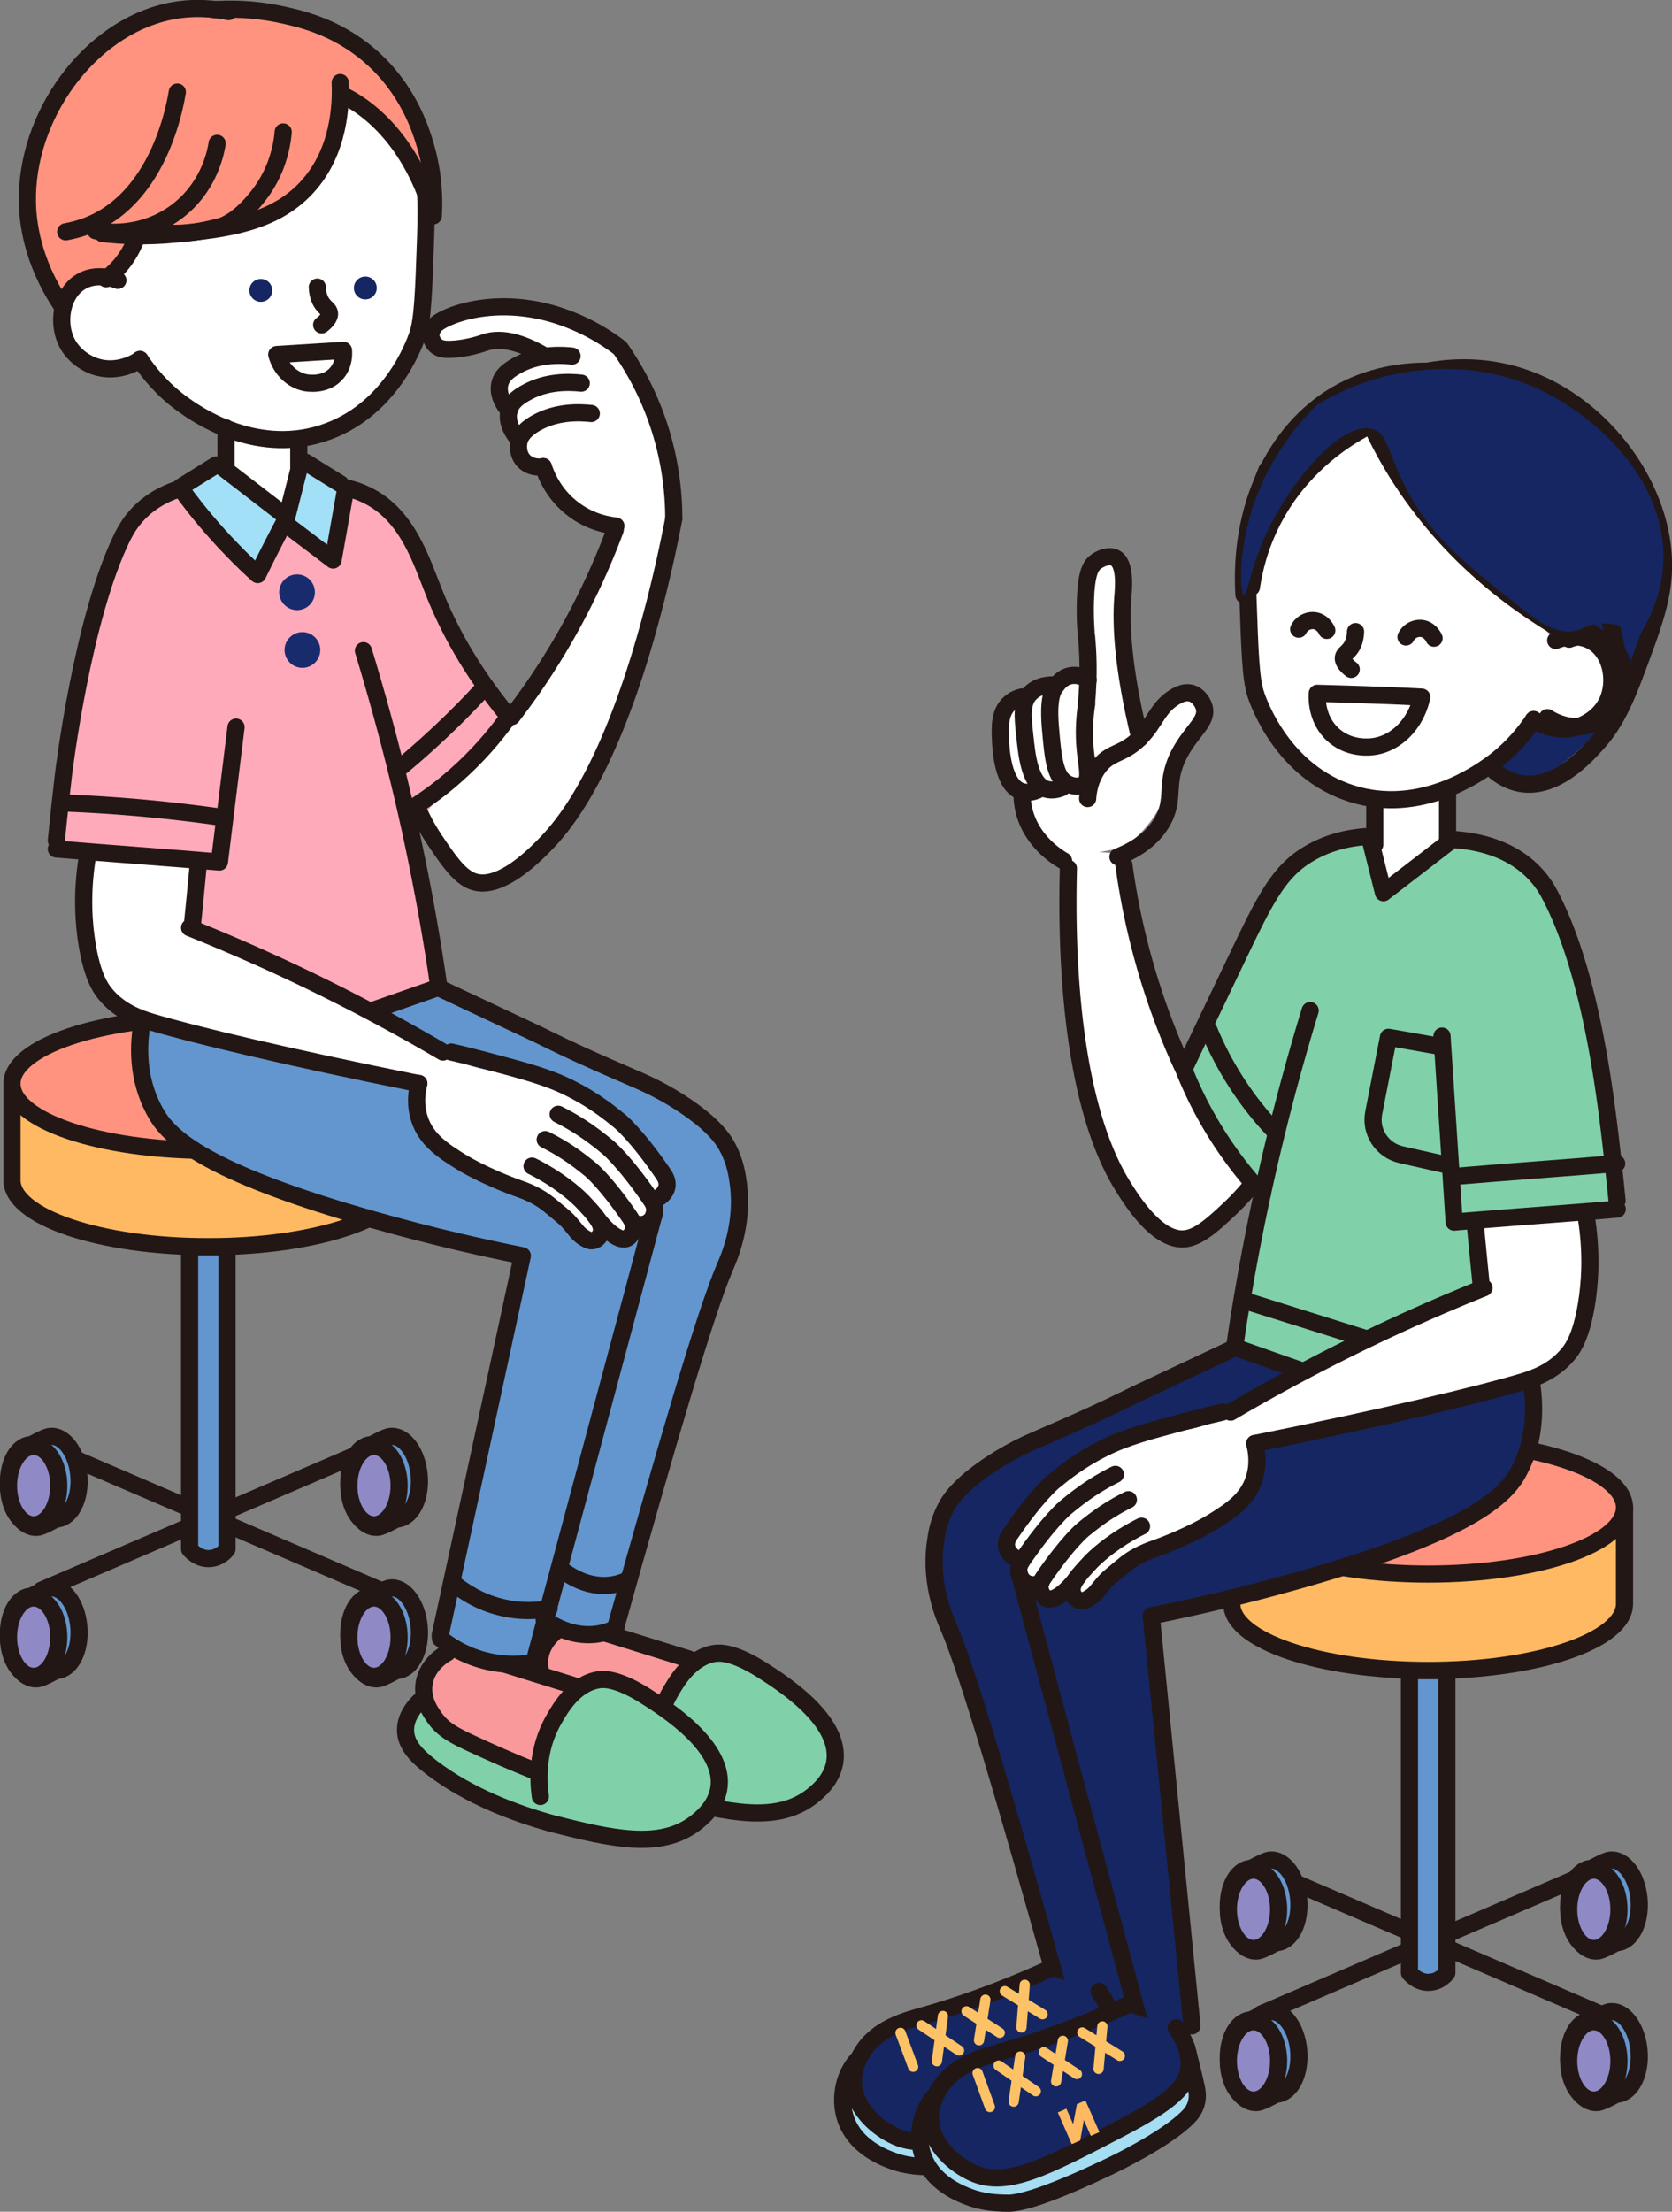 <svg id="_レイヤー_2" xmlns="http://www.w3.org/2000/svg" viewBox="0 0 96.48 127.57"><rect x="0" y="0" width="96.48" height="127.57" fill="#808080" stroke="none"/><defs><style>.cls-1{fill:#f9999b}.cls-2{fill:#fff}.cls-3,.cls-4{fill:#ffb962}.cls-7{fill:#ff937f}.cls-8{fill:#80d0a9}.cls-9{fill:#152662}.cls-10{fill:#182c6d}.cls-11{fill:#a2e0f7}.cls-13{fill:#6396ce}.cls-14{fill:#a5ddf3}.cls-13,.cls-14,.cls-15,.cls-16,.cls-17,.cls-4,.cls-7{stroke-linecap:round;stroke-linejoin:round}.cls-13,.cls-14,.cls-16,.cls-17,.cls-4,.cls-7{stroke:#221715;stroke-width:.99px}.cls-15{stroke:#fdc265;stroke-width:.59px}.cls-15,.cls-17{fill:none}.cls-16{fill:#8f8ac6}</style></defs><g id="design"><path class="cls-17" d="M92.33 116.16l-19.55-8.4m0 8.4l19.55-8.4"/><path class="cls-13" d="M72.15 116.51c.11 0 .82-.46 1.14-.48.8-.07 1.54.94 1.65 2.26.11 1.31-.45 2.43-1.26 2.5-.11 0-.82.46-1.14.48-.8.07-1.54-.94-1.65-2.26-.11-1.31.45-2.43 1.26-2.5z"/><ellipse class="cls-16" cx="72.33" cy="118.87" rx="1.45" ry="2.26"/><path class="cls-13" d="M91.79 116.51c.11 0 .82-.46 1.14-.48.8-.07 1.54.94 1.65 2.26.11 1.31-.45 2.43-1.26 2.5-.11 0-.82.46-1.14.48-.8.07-1.54-.94-1.65-2.26-.11-1.31.45-2.43 1.26-2.5z"/><ellipse class="cls-16" cx="91.97" cy="118.87" rx="1.45" ry="2.26"/><path class="cls-13" d="M91.79 107.77c.11 0 .82-.46 1.14-.48.8-.07 1.54.94 1.65 2.26.11 1.31-.45 2.43-1.26 2.5-.11 0-.82.46-1.14.48-.8.07-1.54-.94-1.65-2.26-.11-1.31.45-2.43 1.26-2.5z"/><ellipse class="cls-16" cx="91.97" cy="110.13" rx="1.45" ry="2.26"/><path class="cls-13" d="M72.15 107.77c.11 0 .82-.46 1.14-.48.8-.07 1.54.94 1.65 2.26s-.45 2.43-1.26 2.5c-.11 0-.82.46-1.14.48-.8.07-1.54-.94-1.65-2.26s.45-2.43 1.26-2.5z"/><ellipse class="cls-16" cx="72.33" cy="110.13" rx="1.45" ry="2.26"/><path class="cls-4" d="M71.08 86.95v5.56c0 2.12 5.07 3.84 11.33 3.84s11.33-1.72 11.33-3.84v-5.56"/><ellipse class="cls-7" cx="82.41" cy="86.95" rx="11.33" ry="3.84"/><path class="cls-13" d="M81.33 113.79s.44.57 1.12.55c.64-.02 1-.49 1.04-.55V96.36h-2.16v17.43z"/><path class="cls-17" d="M21.94 91.72l-19.55-8.4m0 8.4l19.55-8.4"/><path class="cls-13" d="M1.76 92.07c.11 0 .82-.46 1.14-.48.8-.07 1.54.94 1.65 2.26.11 1.31-.45 2.43-1.26 2.5-.11 0-.82.46-1.14.48-.8.07-1.54-.94-1.65-2.26-.11-1.31.45-2.43 1.26-2.5z"/><ellipse class="cls-16" cx="1.94" cy="94.43" rx="1.45" ry="2.26"/><path class="cls-13" d="M21.4 92.07c.11 0 .82-.46 1.14-.48.8-.07 1.54.94 1.65 2.26.11 1.31-.45 2.43-1.26 2.5-.11 0-.82.46-1.14.48-.8.07-1.54-.94-1.65-2.26-.11-1.31.45-2.43 1.26-2.5z"/><ellipse class="cls-16" cx="21.58" cy="94.43" rx="1.45" ry="2.26"/><path class="cls-13" d="M21.4 83.33c.11 0 .82-.46 1.14-.48.8-.07 1.54.94 1.65 2.26.11 1.31-.45 2.43-1.26 2.5-.11 0-.82.46-1.14.48-.8.07-1.54-.94-1.65-2.26-.11-1.31.45-2.43 1.26-2.5z"/><ellipse class="cls-16" cx="21.58" cy="85.69" rx="1.45" ry="2.26"/><path class="cls-13" d="M1.76 83.33c.11 0 .82-.46 1.14-.48.8-.07 1.54.94 1.65 2.26.11 1.31-.45 2.43-1.26 2.5-.11 0-.82.46-1.14.48-.8.07-1.54-.94-1.65-2.26-.11-1.31.45-2.43 1.26-2.5z"/><ellipse class="cls-16" cx="1.94" cy="85.69" rx="1.45" ry="2.26"/><path class="cls-4" d="M.69 62.51v5.56c0 2.12 5.07 3.84 11.33 3.84s11.33-1.72 11.33-3.84v-5.56"/><ellipse class="cls-7" cx="12.02" cy="62.51" rx="11.33" ry="3.84"/><path class="cls-13" d="M10.94 89.35s.44.57 1.12.55c.64-.02 1-.49 1.04-.55V71.92h-2.16v17.43z"/><path class="cls-9" d="M89.33 35.52c1.92.09 3.84.19 5.76.28-.17 1.11-.57 2.72-1.55 4.42-1.68 2.92-4.08 4.4-5.23 5.01-.93-.18-2.09-.51-2.17-1.09-.1-.7 1.47-1.14 2.46-2.29.83-.97 1.52-2.75.73-6.33z"/><path class="cls-2" d="M89.77 36.94c.22-.09 1.16-.43 2.03.02 1.15.6 1.47 2.22 1 3.38-.46 1.12-1.54 1.51-1.7 1.56-1.35.46-2.49-.3-2.61-.39-.46.69-1.25 1.72-2.5 2.61-.32.23-4.73 3.26-9.05 1.24-2.13-1-3.19-2.73-3.55-3.33-.91-1.53-1.05-2.86-1.31-5.38-.25-2.43-.35-4.1.18-5.89 1.24-4.15 5.32-6.2 6.62-6.79 1.23 1.76 2.6 3.59 4.11 5.46 2.3 2.83 4.59 5.32 6.78 7.5z"/><path class="cls-17" d="M90.55 36.87c.22-.09 1.14-.43 2 .02 1.13.59 1.45 2.2.98 3.34-.45 1.11-1.52 1.49-1.67 1.54-1.33.45-2.45-.3-2.57-.38"/><path class="cls-17" d="M82.35 21.41c1.06-.19 2.89-.39 4.98.19 4.9 1.36 8.56 6.25 8.66 10.81.04 1.99-.56 3.6-1.7 6.62-.78 2.07-1.41 3.05-2.14 3.86-.67.74-2.37 2.62-4.36 2.31-.69-.11-1.2-.45-1.51-.7m-3.93-23.09c-1.32 0-3.29.21-5.24 1.35-3.63 2.13-5.63 6.62-5.33 11.55"/><path class="cls-17" d="M78.57 24.79c-1.15.64-3.56 2.2-5.12 5.21-.76 1.47-1.09 2.84-1.24 3.87m6.67-9.89c.45 1.03 1 2.11 1.68 3.21 3.1 5.02 7.34 7.95 10.31 9.58m-6-10.23c.27.82.61 1.68 1.02 2.56 1.88 4.01 4.46 6.35 6.27 7.64m-2.94-10.42c.59 1.09 1.17 2.29 1.72 3.6 1.16 2.78 1.89 5.38 2.36 7.64"/><path class="cls-9" d="M87.94 79.41c.68 2.59.25 4.29-.22 5.33-.58 1.28-2.06 3.37-12.63 6.37-3.45.98-6.41 1.64-8.65 2.09l2.35 23.65c-2.42.5-3.28.34-3.47-.05-.15-.3.06-.84-.18-.97-.14-.07-.32.04-.47.12-.65.31-1.39.09-1.86-.06-1.04-.32-1.62-1.12-1.81-1.41-3.2-11.52-4.68-15.75-5.43-17.35-.18-.39-1.03-2.14-1.5-4.62-.17-.9-.26-1.37-.26-2.01.02-3.3 2.47-5.63 2.63-5.78 1.5-1.39 3.34-1.97 4.94-2.47.38-.12.66-.19.77-.22 1.57-.42 4.24-1.49 9.09-4.28 5.57.56 11.14 1.11 16.7 1.67z"/><path class="cls-2" d="M83.41 48.71c.04-1.24.09-2.49.13-3.73h-3.89c-.09 1.24-.19 2.49-.28 3.73-.06.35-.43 2.53.44 2.79.72.21 2.16-.92 3.6-2.79z"/><path class="cls-17" d="M92.18 69.31l-7.24 2.16"/><path class="cls-2" d="M72.3 68.26c-.31.38-.76.89-1.34 1.46-.9.89-1.74 1.63-2.56 1.73-1.62.2-3.16-2.29-3.63-3.07-3.28-5.33-3.51-15.72-3.51-19.43 1.2.11 2.4.21 3.6.32.2 2 .6 4.39 1.38 7.02.61 2.07 1.34 3.87 2.06 5.39 1.33 2.2 2.66 4.39 3.99 6.59z"/><path class="cls-8" d="M85.48 74.21c-.18-.91-.36-1.83-.53-2.74l8.37-2.22c-.1-1.24-.27-3.03-.59-5.18-.68-4.52-1.55-7.36-2.22-9.22-1.55-4.32-2.67-5.15-3.33-5.52-1.38-.78-2.86-.74-3.78-.62-1.31.93-2.61 1.86-3.92 2.79l-.6-2.9v-.34c-1.07.1-2.7.43-4.16 1.57-1.43 1.12-1.96 2.47-2.8 4.36-.77 1.75-1.95 4.31-3.61 7.5a23.03 23.03 0 004.54 7.18s-.62 2.95-.93 4.71c-.25 1.41-.48 2.8-.67 4.17h.11l4.25 1.49 9.88-5.03z"/><path class="cls-2" d="M91.06 69.6c.58 2.22.61 3.97.54 5.06-.05.85-.16 1.45-.41 2.08-.15.38-.62 1.53-1.74 2.32-.91.65-1.85.77-2.15.82-1.98.29-7.52 1.67-15.36 3.72-.47-.6-.93-1.21-1.4-1.82 4.88-2.39 10.22-5.11 15.1-7.51l-.54-3.95 5.97-.72zM57.59 41.14c-.11.22-.02 1.18.16 3.11.02.2.06.56.31.92.22.31.51.48.7.57.08.45.24 1.04.56 1.68a6.228 6.228 0 001.79 2.13l3.73-.65c.97-.72 1.54-1.46 1.87-1.99.27-.42.43-.78.53-1.12.38-1.24-.09-1.76.38-2.45.32-.48.57-.29 1.17-.96.36-.4.87-.98.7-1.6-.12-.43-.55-.79-.99-.82-.12-.01-.52-.02-1.36.8-.94.92-1.07 1.54-1.26 1.51-.67-.13-.65-7.84-1.1-8.69-.02-.04-.17-.31-.31-.71-.07-.2-.11-.36-.14-.49-.2-.05-.57-.1-.86.1-.32.22-.38.63-.42 1.02-.22 1.92-.23 3.52-.23 3.52 0 .33-.02.76-.11 1.26 0 .05-.02.09-.02.11-.02.07-4.26 1.07-5.09 2.74z"/><path class="cls-2" d="M61.67 91.71c.2.06.17.28.41.42.42.25 1.08-.14 1.41-.33.46-.27.71-.53 1.02-.81 0 0 .35-.32 1.6-1.26.6-.45.86-.54 3.11-1.68 2.23-1.13 2.42-1.26 2.64-1.54.39-.5.84-1.45.55-3.24-.62-.5-1.25-.99-1.87-1.49-.23.12-.63.3-1.15.46-.59.19-1.05.25-1.24.29-2.3.56-3.47.85-4.7 1.44-1.29.62-2.14 1.28-2.7 1.72 0 0-.9.71-2.38 2.79-.09.12-.25.36-.21.63.07.46.67.7.84.76-.3.29-.42.66-.29.9.1.19.34.28.45.32.3.11.38-.01.56.08.3.16.19.55.53.79.21.14.44.14.48.14.48-.02.66-.49.93-.4z"/><path class="cls-17" d="M73.11 27.1c-.29.71-.65 1.75-.89 3.05-.22 1.19-.28 2.29-.21 4.27.11 3.17.16 4.76.46 5.65.18.53 1.58 4.47 5.54 5.71 3.95 1.24 7.33-1.2 7.99-1.67 1.24-.89 2.03-1.91 2.5-2.61"/><path class="cls-17" d="M89.77 36.94c.22-.09 1.16-.43 2.03.02 1.15.6 1.47 2.22 1 3.38-.46 1.12-1.54 1.51-1.7 1.56-1.35.46-2.49-.3-2.61-.39m-9.16 4.94v2.26m4.2-3.14v2.85m-4.47 0l.77 3.07 3.7-2.85m-4.65-.39c-.88.06-2.2.27-3.48 1.07-1.63 1.01-2.42 2.6-3.93 5.75-1.56 3.26-2.68 5.6-3.16 6.61m15.48-13.26c1.24.07 3.3.41 4.76 1.95.5.52.77 1.02.94 1.35 2.19 4.24 3.03 10.61 3.4 13.66.11.92.26 2.25.42 3.87m.01.49c-2.77.24-6.64.51-9.41.75-.23-3.58-.47-7.15-.7-10.73m-7.61-1.47a131.72 131.72 0 00-3.69 15.28c-.25 1.41-.48 2.8-.67 4.17m.11 0l3.69 1.3m-6.73-17.36a23.03 23.03 0 004.54 7.18m-8-18.99A41.49 41.49 0 0067.57 60c.24.58.48 1.14.74 1.68"/><path class="cls-17" d="M61.65 50.09c-.1 3.74-.08 13.1 3.12 18.29.49.79 2.02 3.27 3.63 3.07.81-.1 1.63-.86 2.56-1.73.59-.56 1.04-1.08 1.34-1.46m-1.29 13.19a108.397 108.397 0 0114.62-7.17m-.49-3.53c.11 1.15.22 2.31.34 3.46"/><path class="cls-17" d="M72.41 83.26c7.41-1.49 12.99-2.82 15.42-3.55.66-.2 1.83-.58 2.69-1.65.26-.32.72-1 1.02-2.8.19-1.14.35-2.92-.02-5.14m-20.28 7.62l-5.7 2.68c-.73.36-1.91.94-3.4 1.6-2.26 1.01-3.01 1.24-4.38 2.06-2.35 1.42-2.96 2.45-3.18 2.87-.46.87-.56 1.66-.62 2.13-.3 2.35.56 4.26.78 4.77 1.12 2.61 3.29 10 6.26 20.62m-2.21-23.81l6.88 25.66"/><path class="cls-17" d="M68.78 116.85L66.43 93.2c2.24-.45 5.21-1.11 8.65-2.09 10.38-2.94 11.97-5.06 12.63-6.37.91-1.79.85-3.64.69-4.81m-17.87 1.52c-.52.12-.91.21-1.86.46-2.45.65-3.71.98-5.02 1.64-1.38.69-2.27 1.42-2.86 1.9 0 0-.95.77-2.5 3.04-.08.12-.25.38-.21.69.04.31.28.53.4.62"/><path class="cls-17" d="M64.36 85.04c-.38.19-.78.41-1.19.67-.73.46-1.27.9-1.67 1.23 0 0-.95.77-2.5 3.04-.1.15-.25.39-.21.69.03.23.16.48.4.62.26.16.6.15.87 0"/><path class="cls-17" d="M65.11 86.5c-.34.17-.71.37-1.09.61-.67.42-1.16.82-1.53 1.12 0 0-.87.71-2.28 2.77-.09.14-.23.36-.19.63.03.25.2.49.37.57.4.19 1.15-.34 1.85-1.32"/><path class="cls-17" d="M65.87 88.03c-.27.13-.65.34-1.09.61-1.15.73-1.78 1.38-1.93 1.55-.54.58-1.13 1.19-.96 1.7.05.16.21.39.45.44.09.02.23.02.5-.15.4-.24.53-.51.85-.87.19-.22.38-.38.77-.7.32-.27.65-.56 1.1-.81.46-.26.84-.39.98-.44 2.07-.73 3.39-1.55 3.39-1.55 1.04-.65 2.02-1.27 2.42-2.46.29-.85.17-1.63.05-2.09"/><path class="cls-14" d="M64.01 115.97c.17.63.35 1.34.53 2.14.08.34.16.71.03 1.14-.08.27-.23.52-.47.76-1.28 1.31-4.45 2.81-4.45 2.81-.99.47-4.46 2.13-5.89 2.16-.45 0-.89-.04-.89-.04s-.67-.06-1.24-.26c-.56-.2-2.35-.83-2.87-2.59-.34-1.16-.03-2.51.77-3.34.99-1.03 2.42-.93 3.77-1.05 1.8-.15 4.3-.74 7.28-2.71"/><path class="cls-9" d="M63.51 114.92c.22.44.51 1.19.38 2.06-.09.63-.46 1.62-5.61 4.69-2.16 1.29-3.06 1.68-4.25 1.81-.85.09-2.03.22-3.09-.5-1.32-.91-1.95-2.82-1.42-4.26.47-1.28 1.74-1.81 3.71-2.64 1.03-.43 1.47-.47 3.14-.99 1.61-.5 2.9-.99 3.73-1.32l3.42 1.14z"/><path class="cls-17" d="M63.42 114.86c.39.55.86 1.42.72 2.39-.14.98-.88 1.83-3.96 3.43-4.37 2.28-6.56 3.42-8.5 2.55-1-.45-2.31-1.53-2.43-2.97-.08-.91.34-1.62.49-1.86.87-1.44 2.55-1.86 3.61-2.16 1.76-.5 4.18-1.3 7.28-2.71"/><path class="cls-15" d="M60.16 116.18l-2.18-1.33m1.15-.37l-.19 2.46m-1.25.31l-1.92-1.24m1.09-.67l-.37 2.34m-1.15.59l-2.17-1.45m1.24-.54l-.35 2.61m-1.37.32l-.73-1.96"/><path class="cls-3" transform="rotate(156.26 58.608 120.083)" d="M58.34 119.08h.54v2h-.54z"/><path class="cls-3" transform="rotate(156.26 57.509 120.567)" d="M57.24 119.57h.54v2h-.54z"/><path class="cls-3" d="M57.59 121.31l.56.06.38-2.03-.57-.07-.37 2.04z"/><path class="cls-14" d="M68.46 118.07c.17.63.35 1.34.53 2.14.08.34.16.71.03 1.14-.08.27-.23.52-.47.76-1.28 1.31-4.45 2.81-4.45 2.81-.99.47-4.46 2.13-5.89 2.16-.45 0-.89-.04-.89-.04s-.67-.06-1.24-.26c-.56-.2-2.35-.83-2.87-2.59-.34-1.16-.03-2.51.77-3.34.99-1.03 2.42-.93 3.77-1.05 1.8-.15 4.3-.74 7.28-2.71"/><path class="cls-9" d="M67.97 117.02c.22.44.51 1.19.38 2.06-.09.63-.46 1.62-5.61 4.69-2.16 1.29-3.06 1.68-4.25 1.81-.85.09-2.03.22-3.09-.5-1.32-.91-1.95-2.82-1.42-4.26.47-1.28 1.74-1.81 3.71-2.64 1.03-.43 1.47-.47 3.14-.99 1.61-.5 2.9-.99 3.73-1.32l3.42 1.14z"/><path class="cls-17" d="M67.87 116.96c.39.55.86 1.42.72 2.39-.14.98-.88 1.83-3.96 3.43-4.37 2.28-6.56 3.42-8.5 2.55-1-.45-2.31-1.53-2.43-2.97-.08-.91.34-1.62.49-1.86.87-1.44 2.55-1.86 3.61-2.16 1.76-.5 4.18-1.3 7.28-2.71"/><path class="cls-15" d="M64.62 118.58l-2.17-1.35m1.16-.35l-.22 2.45m-1.25.3l-1.91-1.26m1.1-.66l-.39 2.34m-1.17.57l-2.15-1.48m1.25-.52l-.38 2.6m-1.37.31l-.71-1.96"/><path class="cls-3" transform="rotate(156.26 62.784 122.172)" d="M62.51 121.17h.54v2h-.54z"/><path class="cls-3" transform="rotate(156.26 61.685 122.656)" d="M61.41 121.66h.54v2h-.54z"/><path class="cls-3" d="M61.76 123.4l.57.06.37-2.03-.56-.06-.38 2.03z"/><path class="cls-17" d="M65.77 42.58c-.99-4.08-1.1-6.56-.98-8.12.04-.51.19-1.95-.45-2.28-.35-.18-.86.02-1.15.26-.27.23-.51.64-.56 2.23-.03 1.12.05 1.95.06 1.98.09.91.16 2.24 0 3.96"/><path class="cls-17" d="M64.51 49.42c1.46-.58 2.14-1.35 2.5-1.93.88-1.43.12-2.26 1.06-4.04.7-1.32 1.65-1.86 1.41-2.67-.09-.3-.36-.7-.76-.8-.32-.08-.63.05-.86.18-1.07.61-1.17 1.5-2.1 2.42-1.03 1.02-1.73.74-2.43 1.75-.43.63-.54 1.29-.57 1.73m-2.89-.49c-.21.09-.55.19-.9.09-1.13-.34-1.22-2.51-1.24-3.03-.03-.7-.06-1.55.53-2.07.24-.22.51-.31.71-.36"/><path class="cls-17" d="M61.28 45.43c-.21.09-.55.19-.9.09-.95-.28-1.13-1.95-1.24-3.03-.13-1.18-.22-2 .34-2.53.47-.46 1.15-.47 1.49-.45"/><path class="cls-17" d="M62.7 40.62c-.16 1.06-.14 1.91-.09 2.48.09 1.09.33 1.82-.05 2.12-.25.2-.67.13-.94 0-.75-.37-.85-1.47-1-3.16-.15-1.69.08-2.21.34-2.53.12-.15.38-.49.85-.56.49-.08.88.19.98.26m-3.82 6.44c0 .36.03.78.16 1.24.47 1.62 1.79 2.48 2.24 2.74m14.64-9.66c-.01.15-.1 1.52.97 2.44.96.82 2.12.66 2.36.62 1.29-.22 2.37-1.34 2.7-2.84-.93-.05-1.87-.09-2.81-.12-1.08-.04-2.16-.07-3.22-.1zm2.21-3.56c-.02.52-.18.83-.33 1.01-.17.22-.34.29-.37.48-.04.26.23.52.45.69m4.78-1.8s-.21-.49-.7-.56a.902.902 0 00-.92.49m-4.57-.38s-.21-.49-.7-.56a.902.902 0 00-.92.49"/><path class="cls-9" d="M75.95 23.38c1.07-.66 3.12-1.72 5.91-2.01.94-.1 3.5-.33 6.33.82 3.75 1.52 7.99 5.46 7.79 10.22-.07 1.76-.74 3.18-1.3 4.11-1.41-.68-2.36-.62-2.96-.43-.37.11-.46.23-.8.3-1.12.22-2.19-.58-2.73-1-3.81-2.99-5.72-4.49-7.22-7.56-.97-1.98-.93-2.83-1.74-3.07-1.73-.52-4.41 2.66-5.78 5.25-1.28 2.41-1.45 4.34-1.67 4.3-.26-.05-.36-2.98.8-5.86.98-2.44 2.42-4.11 3.37-5.06z"/><path class="cls-17" d="M93.29 67.11c-2.77.24-6.64.51-9.41.75m-14.13-8.47c.42 1.03 1.04 2.27 1.94 3.57.63.91 1.28 1.68 1.89 2.31m9.55-4.91l-3.01-.53-.85 4.35c-.22 1.1.48 2.17 1.58 2.42l2.44.55m-11.11 7.98l6.51 2.04"/><path class="cls-8" d="M31.07 96.81c.72-.2 1.29 1.55 3.36 2.88.53.34 2.25 1.44 3.19.86.72-.45.25-1.47 1.04-2.91.47-.87 1.31-1.74 2.14-2.04 2.85-1.03 8.1 3.74 7.25 6.51-.52 1.71-3.24 2.27-4.11 2.46-2.64.55-4.7-.35-7.83-1.7-2.83-1.22-5.55-2.39-5.72-4.34-.06-.73.23-1.59.69-1.72z"/><path class="cls-1" d="M33.11 93.16c-.5 0-1.01.6-1.2 1.05-.11.26-.15.58-.44.98-.2.27-.25.21-.29.34-.15.41.37.78.87 1.94.07.16.08.19.12.29.51 1.18 2.44 2.29 4.48 2.77.6.14.81.13.98.02.53-.35.06-1.25.64-2.63.31-.75.73-1.27.73-1.27.47-.59.8-.71.77-.97-.07-.51-1.55-.71-1.71-.74-.81-.11-1.32.05-2.48-.21-.09-.02-.14-.03-.19-.04-.67-.21-1.51-1.55-2.28-1.54z"/><path class="cls-17" d="M39.75 95.69l-5.6-1.74m-1.65-.14c-.15.08-1.13.62-1.33 1.72-.17.96.37 1.7.61 2.04.5.69 1.11 1.01 2.24 1.53.99.46 2.21 1 3.64 1.57"/><path class="cls-17" d="M37.87 102.1c-.12-.85-.24-2.68.79-4.46.39-.68 1.18-2.04 2.56-2.27.27-.04 1.04-.12 2.71.93 1.15.73 4.68 2.95 4.23 5.39-.19 1.04-1.03 1.69-1.33 1.93-2.03 1.57-4.85.91-8.25.05-2.18-.6-4.82-1.59-6.97-3.23-.89-.68-1.51-1.33-1.52-2.16-.01-.92.72-1.61 1.03-1.87"/><path class="cls-8" d="M24.39 98.33c.72-.2 1.29 1.55 3.36 2.88.53.34 2.25 1.44 3.19.86.72-.45.25-1.47 1.04-2.91.47-.87 1.31-1.74 2.14-2.04 2.85-1.03 8.1 3.74 7.25 6.51-.52 1.71-3.24 2.27-4.11 2.46-2.64.55-4.7-.35-7.83-1.7-2.83-1.22-5.55-2.39-5.72-4.34-.06-.73.23-1.59.69-1.72z"/><path class="cls-1" d="M26.42 94.68c-.5 0-1.01.6-1.2 1.05-.11.26-.15.58-.44.98-.2.27-.25.21-.29.34-.15.41.37.78.87 1.94.07.16.08.19.12.29.51 1.18 2.44 2.29 4.48 2.77.6.14.81.13.98.02.53-.35.06-1.25.64-2.63.31-.75.73-1.27.73-1.27.47-.59.8-.71.77-.97-.07-.51-1.55-.71-1.71-.74-.81-.11-1.32.05-2.48-.21-.09-.02-.14-.03-.19-.04-.67-.21-1.51-1.55-2.28-1.54z"/><path class="cls-17" d="M33.07 97.21l-5.6-1.74m-1.66-.14c-.15.08-1.13.62-1.33 1.72-.17.96.37 1.7.61 2.04.5.69 1.11 1.01 2.24 1.53.99.46 2.21 1 3.64 1.57"/><path class="cls-17" d="M31.18 103.62c-.12-.85-.24-2.68.79-4.46.39-.68 1.18-2.04 2.56-2.27.27-.04 1.04-.12 2.71.93 1.15.73 4.68 2.95 4.23 5.39-.19 1.04-1.03 1.69-1.33 1.93-2.03 1.57-4.85.91-8.25.05-2.18-.6-4.82-1.59-6.97-3.23-.89-.68-1.51-1.33-1.52-2.16-.01-.92.72-1.61 1.03-1.87"/><path class="cls-2" d="M38.49 32.21c.09-.25.18-.49.27-.74.26-1.66.48-4.71-.83-8.08-.54-1.41-1.23-2.55-1.86-3.43-.56-.24-5.38-2.29-8.14-2.22-1.36.03-2.23.58-2.52.9-.07.08-.25.28-.26.56 0 .26.13.49.28.61.42.36 1.22.07 1.48-.02.76-.24 1.98-.3 4.01.52l2.39.12c-.74-.08-1.99-.11-3.15.53-.41.23-.87.51-1.01 1.04-.2.77.44 1.48.53 1.57-.43.94-.27 1.99.38 2.64.6.6 1.4.61 1.59.61.14.43.58 1.63 1.81 2.52.96.7 1.92.86 2.38.91M6.7 16.03c-.22-.09-1.16-.43-2.03.02-1.15.6-1.47 2.22-1 3.38.46 1.12 1.54 1.51 1.7 1.56 1.35.46 2.49-.3 2.61-.39.46.69 1.25 1.72 2.5 2.61.32.23 4.73 3.26 9.05 1.24 2.13-1 3.19-2.73 3.55-3.33.91-1.53 1.05-2.86 1.31-5.38.25-2.43.35-4.1-.18-5.89-1.24-4.15-5.32-6.2-6.62-6.79-1.35 2.74-2.92 4.43-4.11 5.46-1.82 1.57-3.45 2.23-5.09 4.44a12.89 12.89 0 00-1.68 3.06z"/><path d="M8.63 58.64c-.68 2.59-.25 4.29.22 5.33.58 1.28 2.06 3.37 12.63 6.37 3.45.98 6.41 1.64 8.65 2.09-1.57 7.36-3.15 14.71-4.72 22.07 3.56 1.89 4.91 1.9 5.41 1.39.59-.62.16-2.21.63-2.33.23-.06.34.32.93.59.64.3 1.27.21 1.65.16.72-.1 1.25-.4 1.55-.59 3.2-11.52 4.68-15.75 5.43-17.35.18-.39 1.03-2.14 1.5-4.62.17-.9.26-1.37.26-2.01-.02-3.3-2.47-5.63-2.63-5.78-1.5-1.39-3.34-1.97-4.94-2.47-.38-.12-.66-.19-.77-.22-1.57-.42-4.24-1.49-9.09-4.28-5.57.56-11.14 1.11-16.7 1.67z" fill="#6396ce"/><path class="cls-2" d="M13.16 27.94c-.04-1.24-.09-2.49-.13-3.73h3.89c.09 1.24.19 2.49.28 3.73.06.35.43 2.53-.44 2.79-.72.21-2.16-.92-3.6-2.79z"/><path class="cls-17" d="M4.39 48.54l7.24 2.16"/><path class="cls-2" d="M24.21 46.88c.22.44.55 1.04.98 1.72.68 1.06 1.35 1.97 2.12 2.25 1.54.55 3.58-1.55 4.22-2.2 4.36-4.48 6.86-14.57 7.67-18.19l-3.59-.48a37.931 37.931 0 01-6.07 11.35l-5.34 5.55z"/><path d="M10.98 53.47c.18-.91.36-1.83.53-2.74-2.79-.74-5.58-1.48-8.38-2.22.1-1.24.27-3.03.59-5.18.68-4.52 1.55-7.36 2.22-9.22 1.33-3.71 2.34-4.85 3.02-5.33.03-.02.15-.09.31-.19a36.35 36.35 0 013.01-1.68c1.38.98 2.77 1.96 4.15 2.94.24-.71.48-1.41.72-2.12.13-.25.26-.5.4-.75.47.21 1.15.53 1.96.93.71.35 1.83.86 2.22 1.18 1.61 1.27 2.17 2.88 2.8 4.36.84 1.98 2.25 4.73 4.68 7.89a145.54 145.54 0 00-5.6 6.8s.62 2.95.93 4.71c.25 1.41.48 2.8.67 4.17h-.11l-4.25 1.49-9.88-5.03z" fill="#ffaaba"/><path class="cls-2" d="M5.51 48.83c-.58 2.22-.61 3.97-.54 5.06.05.85.16 1.45.41 2.08.15.38.62 1.53 1.74 2.32.91.65 1.85.77 2.15.82 1.98.29 7.52 1.67 15.36 3.72.47-.6.93-1.21 1.4-1.82-4.88-2.39-10.22-5.11-15.1-7.51l.54-3.95-5.97-.72z"/><path class="cls-2" d="M34.9 70.95c-.2.06-.17.28-.41.42-.42.25-1.08-.14-1.41-.33-.46-.27-.71-.53-1.02-.81 0 0-.35-.32-1.6-1.26-.6-.45-.86-.54-3.11-1.68-2.23-1.13-2.42-1.26-2.64-1.54-.39-.5-.84-1.45-.55-3.24.62-.5 1.25-.99 1.87-1.49.23.12.63.3 1.15.46.59.19 1.05.25 1.24.29 2.3.56 3.47.85 4.7 1.44 1.29.62 2.14 1.28 2.7 1.72 0 0 .9.71 2.38 2.79.09.12.25.36.21.63-.07.46-.67.7-.84.76.3.29.42.66.29.9-.1.19-.34.28-.45.32-.3.11-.38-.01-.56.08-.3.16-.19.55-.53.79-.21.14-.44.14-.48.14-.48-.02-.66-.49-.93-.4z"/><path class="cls-17" d="M23.46 6.33c.29.71.65 1.75.89 3.05.22 1.19.28 2.29.21 4.27-.11 3.17-.16 4.76-.46 5.65-.18.53-1.58 4.47-5.54 5.71-3.95 1.24-7.33-1.2-7.99-1.67-1.24-.89-2.03-1.91-2.5-2.61m9.17 4.61v1.69m-4.2-2.35v2.13m7.12 1.38c.25.06.61.17 1.01.37 2.37 1.15 3.14 3.79 3.93 5.75.75 1.85 1.99 4.28 4.23 6.99M10.46 28.16c-.67.2-1.63.6-2.45 1.44-.51.52-.78 1.04-.94 1.35-2.32 4.68-3.4 13.66-3.4 13.66-.11.92-.26 2.25-.42 3.87m0 .49c2.77.24 6.64.51 9.41.75l.96-7.78m7.35-4.41c1.43 4.69 2.71 9.79 3.69 15.28.25 1.41.48 2.8.67 4.17m-.11 0l-3.69 1.29m7.66-16.71c-.69.94-1.62 2.04-2.85 3.13-.86.77-1.71 1.38-2.46 1.86M35.5 30.56c-1.1 2.94-2.65 6.12-4.87 9.29-.36.51-.72 1-1.09 1.48"/><path class="cls-17" d="M38.88 29.92c-.69 3.57-2.96 14.19-7.36 18.72-.63.65-2.67 2.75-4.22 2.2-.77-.27-1.41-1.2-2.12-2.25a11.5 11.5 0 01-.98-1.72m1.36 13.81a108.397 108.397 0 00-14.62-7.17m.49-3.53c-.11 1.15-.22 2.31-.34 3.46"/><path class="cls-17" d="M24.16 62.5c-7.41-1.49-12.99-2.82-15.42-3.55-.66-.2-1.83-.58-2.69-1.65-.26-.32-.72-1-1.02-2.8-.19-1.14-.35-2.92.02-5.14m20.28 7.62l5.7 2.68c.73.36 1.91.94 3.4 1.6 2.26 1.01 3.01 1.24 4.38 2.06 2.35 1.42 2.96 2.45 3.18 2.87.46.87.56 1.66.62 2.13.3 2.35-.56 4.26-.78 4.77-1.12 2.61-3.29 10-6.26 20.62m2.21-23.82L30.9 95.56"/><path class="cls-17" d="M25.4 94.32l4.74-21.89c-2.24-.45-5.21-1.11-8.65-2.09-9.08-2.57-11.43-4.51-12.32-5.84-.17-.26-.31-.53-.31-.53-.93-1.78-.88-3.59-.69-4.81m17.87 1.52c.52.12.91.21 1.86.46 2.45.65 3.71.98 5.02 1.64 1.38.69 2.27 1.42 2.86 1.9 0 0 .95.77 2.5 3.04.08.12.25.38.21.69-.04.31-.28.53-.4.62"/><path class="cls-17" d="M32.21 64.27c.38.19.78.41 1.19.67.73.46 1.27.9 1.67 1.23 0 0 .95.77 2.5 3.04.1.15.25.39.21.69-.03.23-.16.48-.4.62-.26.16-.6.15-.87 0"/><path class="cls-17" d="M31.46 65.73c.34.17.71.37 1.09.61.67.42 1.16.82 1.53 1.12 0 0 .87.71 2.28 2.77.09.14.23.36.19.63-.03.25-.2.49-.37.57-.4.19-1.15-.34-1.85-1.32"/><path class="cls-17" d="M30.7 67.26c.27.13.65.34 1.09.61 1.15.73 1.78 1.38 1.93 1.55.54.58 1.13 1.19.96 1.7-.05.16-.21.39-.45.44-.09.02-.23.02-.5-.15-.4-.24-.53-.51-.85-.87-.19-.22-.38-.38-.77-.7-.32-.27-.65-.56-1.1-.81-.46-.26-.84-.39-.98-.44-2.07-.73-3.39-1.55-3.39-1.55-1.04-.65-2.02-1.27-2.42-2.46-.29-.85-.17-1.63-.05-2.09m-5.86-45.93c.02.52.18.83.33 1.01.17.22.34.29.37.48.04.26-.23.52-.45.69"/><path d="M1.85 14.05a9.49 9.49 0 01-.47-3.2C1.51 6.26 5.14 1.6 9.72.67c.86-.17 2.03-.27 3.47 0l-.81-.12c.9-.06 2.17-.06 3.66.24 1.24.26 3.31.71 5.27 2.39 2.25 1.93 2.98 4.32 3.25 5.25.48 1.65.5 3.09.44 4.01-.27-.96-.84-2.61-1.99-4.17-1.15-1.57-2.36-2.33-3.05-2.69l-.32-.83c.05 1.21-.02 3.98-1.92 6.04-2.24 2.43-5.7 2.61-7.47 2.69-.87.04-1.6 0-2.11-.05-.91 1.08-1.78 1.84-2.44 2.34-.93.72-1.92 1.46-2.54 1.13-.18-.1-.26-.25-.53-.9-.33-.79-.59-1.47-.77-1.96z" fill="#ff937f"/><path class="cls-17" d="M12.38.56c.9-.06 2.17-.06 3.66.24 1.24.26 3.31.71 5.27 2.39 2.25 1.93 2.98 4.32 3.25 5.25.48 1.65.5 3.09.44 4.01"/><path class="cls-17" d="M13.19.67c-.81-.16-2.05-.31-3.47 0-4.59.99-8.24 6.01-8.14 11.01.02 1.03.23 3.31 1.93 5.87M19.63 4.76c.05 1.21-.02 3.98-1.92 6.04-1.94 2.11-4.78 2.41-7.47 2.69-1.78.19-3.29.1-4.33-.02"/><path class="cls-17" d="M10.23 5.31c-.16.95-1.06 5.86-4.87 7.58-.44.2-.97.37-1.57.48m12.55-5.76c-.04.51-.16 1.17-.43 1.9a6.83 6.83 0 01-1.06 1.85c-.47.6-.91.97-1.02 1.06-.1.08-.19.15-.25.2-.34.24-.7.4-.7.4-.31.09-1.4.38-2.28.43-.19 0-.38.01-.38.01-.5 0-.92-.03-1.22-.07m3.53-5.12c-.06.38-.42 2.6-2.49 4.05-2 1.4-4.12 1.06-4.52.99m14.43-7.73c.7.36 1.9 1.13 3.05 2.69 1.15 1.57 1.72 3.21 1.99 4.17m-17.1 1.21a5.13 5.13 0 01-1.77 2.43"/><path class="cls-17" d="M6.8 16.17c-.22-.09-1.16-.43-2.03.02-1.15.6-1.47 2.22-1 3.38.46 1.12 1.54 1.51 1.7 1.56 1.35.46 2.49-.3 2.61-.39m27.7-.66a11.866 11.866 0 00-3.83-1.96c-3.66-1.07-6.41.17-6.83.63-.25.28-.26.56-.26.56.01.13.06.41.28.61.23.22.54.23.74.23.98 0 1.99-.35 2.09-.39.66-.22 1.71-.24 3.35.71m7.56 9.45c0-1.54-.21-3.86-1.24-6.41-.56-1.4-1.24-2.54-1.86-3.43m-2.77.46c-.74-.08-1.99-.11-3.15.53-.41.23-.87.51-1.01 1.04-.2.77.44 1.48.53 1.57"/><path class="cls-17" d="M33.54 22.1c-.74-.08-1.99-.11-3.15.53-.4.22-.86.5-1.01 1.04-.2.7.28 1.34.37 1.46m4.37-1.28c-.74-.08-1.99-.11-3.15.53-.84.46-.98.92-1.01 1.04-.02.08-.17.7.26 1.16.44.46 1.08.35 1.12.34"/><path class="cls-11" d="M12.59 26.8l-2.13 1.27 4.28 4.94 1.85-2.93-4-3.28z"/><path class="cls-17" d="M31.35 26.91c.14.43.58 1.63 1.81 2.52.96.7 1.92.86 2.38.91m-19.02-.43c-.28.53-.56 1.06-.84 1.61-.28.55-.55 1.09-.81 1.62-.48-.43-.97-.9-1.46-1.41-1.12-1.15-2.07-2.3-2.86-3.38"/><path class="cls-11" d="M17.56 26.8c.74.43 1.49.86 2.23 1.29l-.48 4.17c-.98-.86-1.96-1.72-2.93-2.58.4-.96.79-1.92 1.19-2.88z"/><path class="cls-17" d="M16.69 30.38c.84.64 1.69 1.28 2.53 1.92.25-1.39.49-2.78.74-4.17m-7.49-1.31l-2.01 1.25m7.17-1.41l2.02 1.25m-2.32-1.16l-.78 3.07-3.7-2.85m-9.3 19.34a87.827 87.827 0 019.09.81m15.27-7.43c-.85.93-1.78 1.87-2.8 2.81-.71.66-1.42 1.28-2.13 1.86"/><circle class="cls-10" cx="17.14" cy="34.16" r="1.03"/><circle class="cls-10" cx="17.45" cy="37.49" r="1.03"/><circle class="cls-9" cx="15.05" cy="16.75" r=".66"/><circle class="cls-9" cx="21.08" cy="16.61" r=".66"/><path class="cls-17" d="M19.82 20.22c.01.16.05.78-.38 1.29-.64.78-1.73.58-1.83.56-.78-.16-1.41-.79-1.64-1.62l3.85-.24zm5.59 74.28c.48.38 1.35.98 2.59 1.29 1.21.31 2.23.2 2.82.1m-4.55-4.49c.48.38 1.35.98 2.59 1.29 1.21.31 2.23.2 2.82.1m-.28.61c.42.3 1.17.75 2.12.86.93.11 1.63-.15 2.02-.35m-3.14-3.37c.4.3 1.11.76 2 .88.87.12 1.53-.13 1.89-.32"/></g></svg>